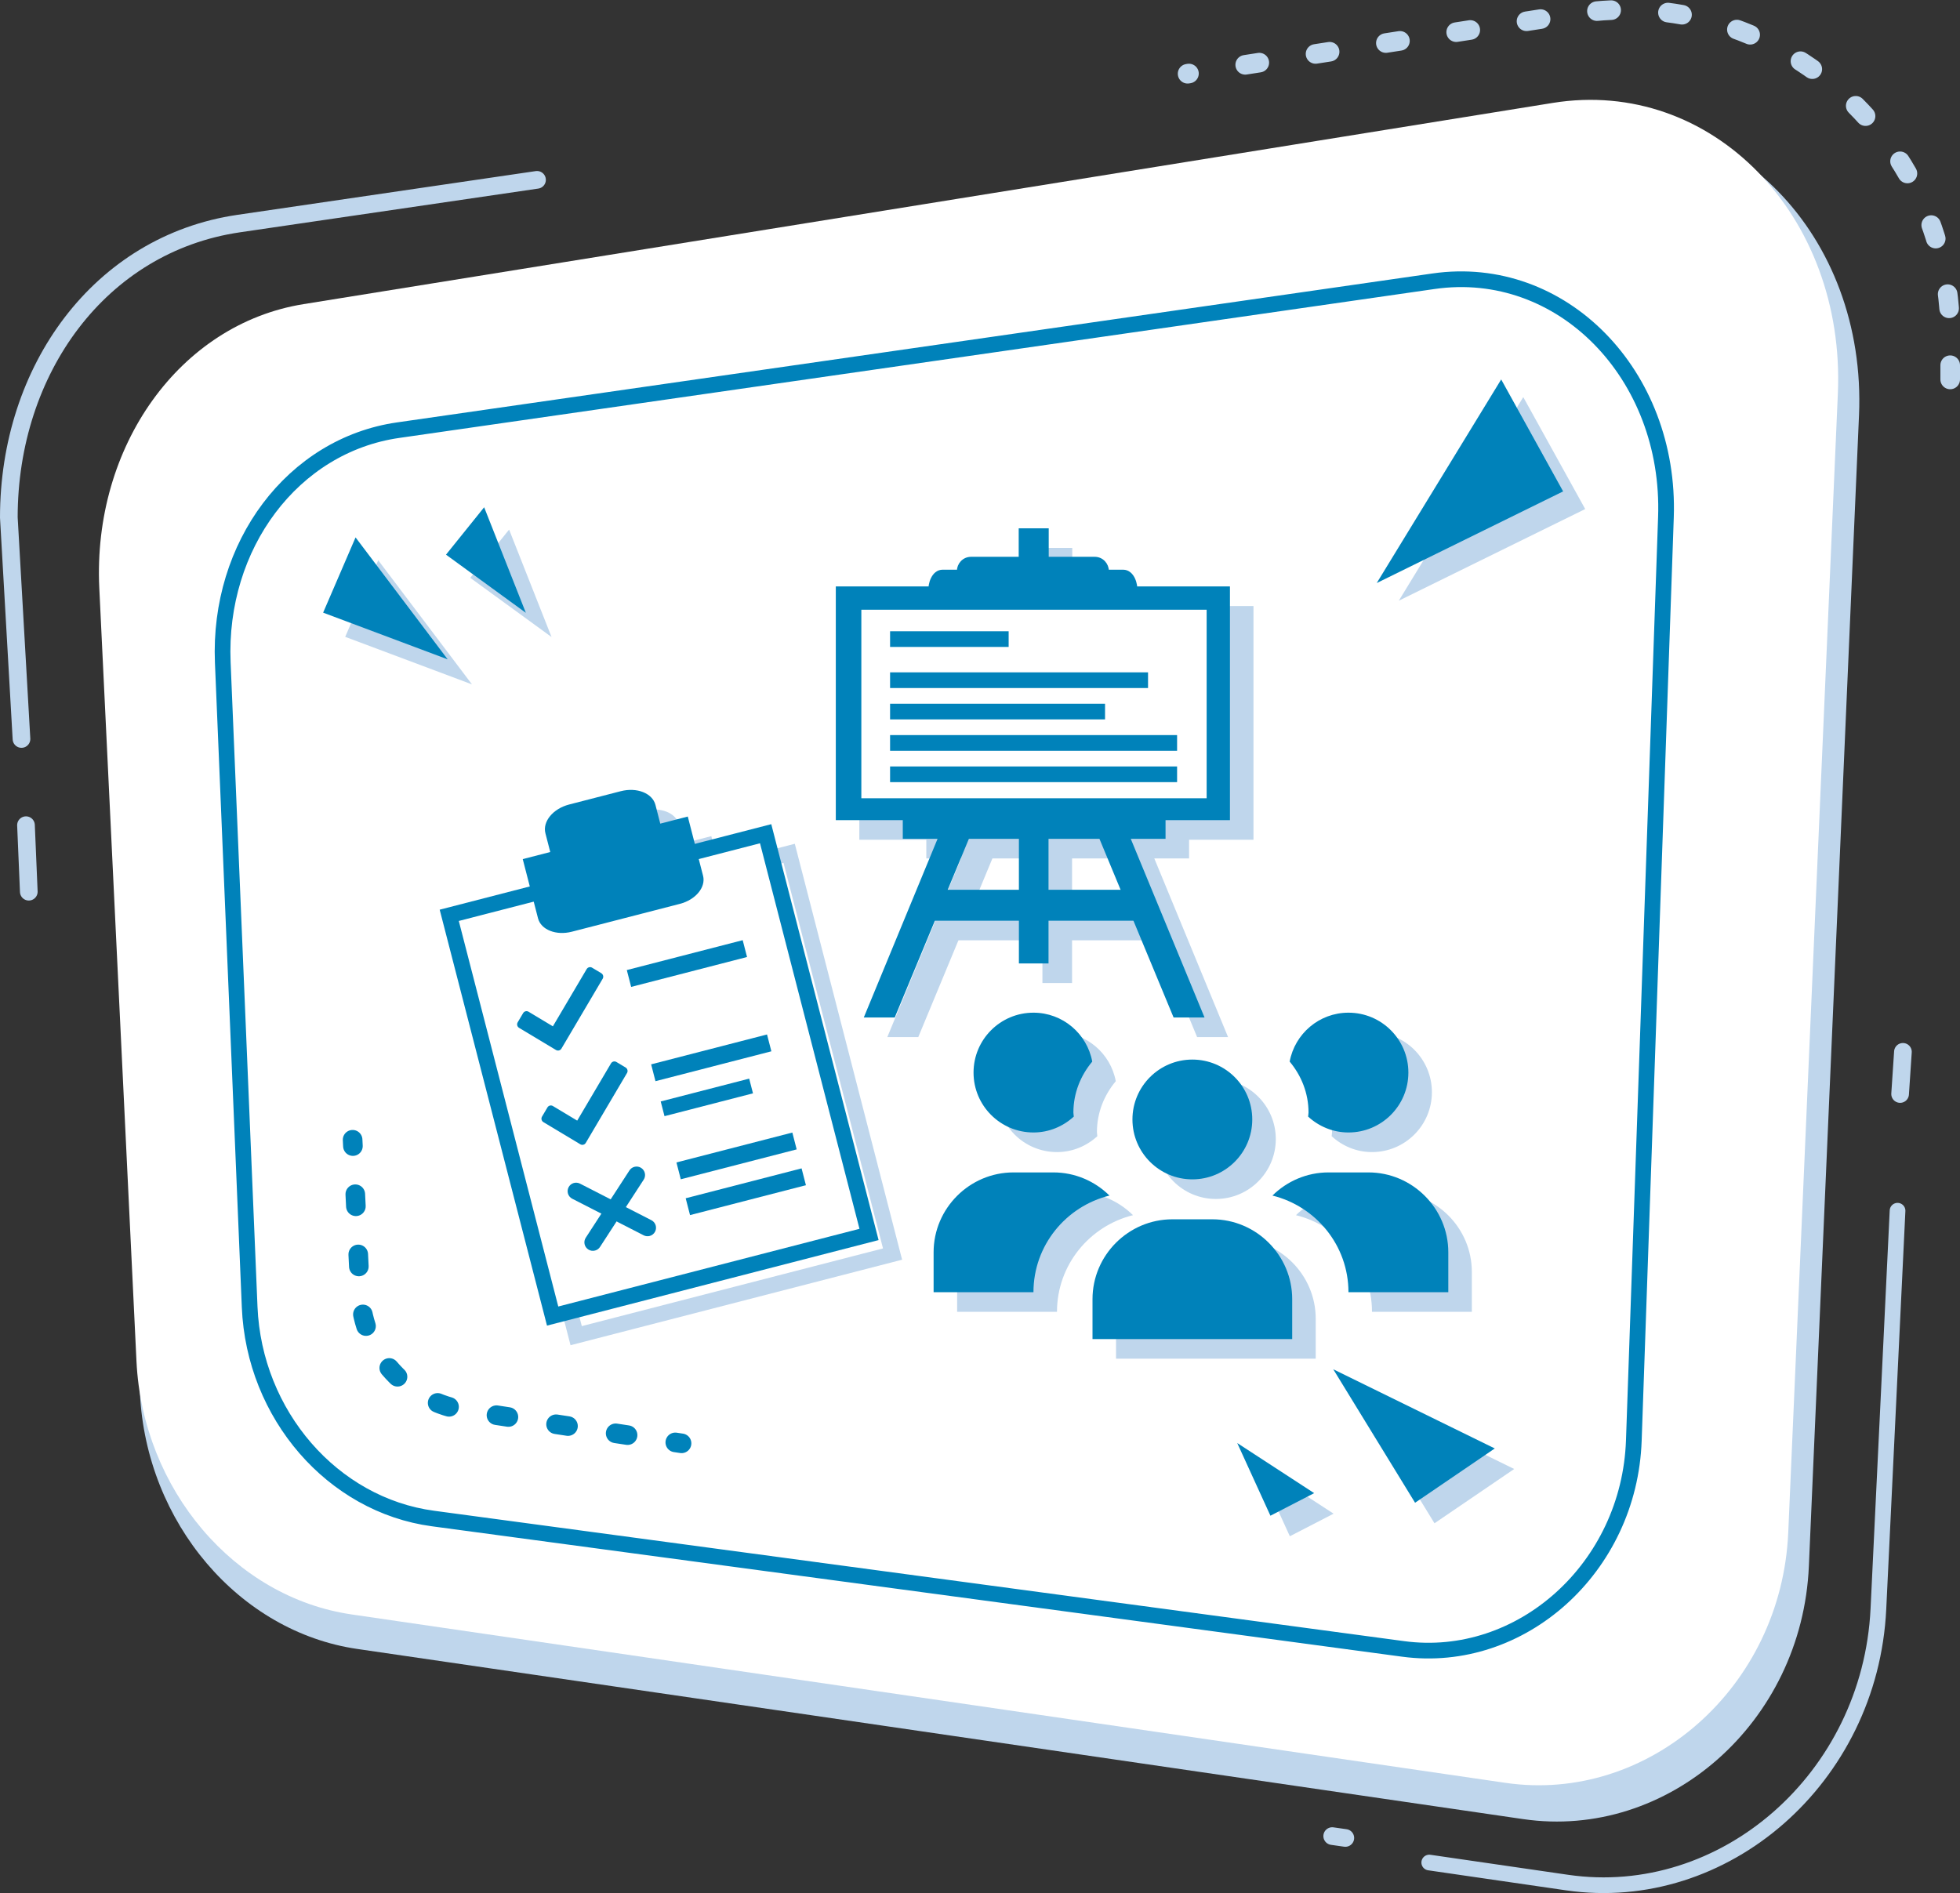 <?xml version="1.0" encoding="UTF-8"?>
<svg xmlns="http://www.w3.org/2000/svg" viewBox="0 0 499.782 482.804">
  <rect x="0" y="0" width="499.782" height="482.804" fill="#333333" stroke="none"/>
  <defs>
    <style>
      .cls-1 {
        stroke-width: 4.434px;
      }

      .cls-1, .cls-2, .cls-3, .cls-4, .cls-5, .cls-6, .cls-7, .cls-8, .cls-9, .cls-10, .cls-11, .cls-12, .cls-13, .cls-14, .cls-15, .cls-16 {
        stroke-miterlimit: 10;
      }

      .cls-1, .cls-2, .cls-4, .cls-17, .cls-5, .cls-7, .cls-9, .cls-10, .cls-11, .cls-16 {
        stroke: #0082ba;
      }

      .cls-1, .cls-3, .cls-4, .cls-17, .cls-6, .cls-7, .cls-8, .cls-11, .cls-14, .cls-16 {
        fill: none;
      }

      .cls-2, .cls-18 {
        fill: #fff;
      }

      .cls-2, .cls-3, .cls-17, .cls-8, .cls-16 {
        stroke-width: 4px;
      }

      .cls-3, .cls-4, .cls-6, .cls-7, .cls-14 {
        stroke-linecap: round;
      }

      .cls-3, .cls-6, .cls-8, .cls-12, .cls-13, .cls-14, .cls-15 {
        stroke: #bfd6ec;
      }

      .cls-19, .cls-5, .cls-9, .cls-10 {
        fill: #0082ba;
      }

      .cls-4, .cls-7, .cls-14 {
        stroke-width: 5px;
      }

      .cls-17 {
        stroke-linejoin: round;
      }

      .cls-20, .cls-12, .cls-13, .cls-15 {
        fill: #bfd6ec;
      }

      .cls-5, .cls-13 {
        stroke-width: .657px;
      }

      .cls-6 {
        stroke-width: 4.504px;
      }

      .cls-7 {
        stroke-dasharray: 0 0 3.074 12.295;
      }

      .cls-9, .cls-15 {
        stroke-width: .645px;
      }

      .cls-10, .cls-12 {
        stroke-width: .559px;
      }

      .cls-11 {
        stroke-width: 3.874px;
      }

      .cls-14 {
        stroke-dasharray: 0 0 3.629 14.517;
      }
    </style>
  </defs>
  <g id="Ebene_1" data-name="Ebene 1"/>
  <g id="Ebene_2" data-name="Ebene 2">
    <g id="kasten">
      <g id="Mitte_schatten" data-name="Mitte schatten">
        <path class="cls-20" d="M91.088,420.545l135.222,19.739,64.578,9.427,97.495,14.232c36.885,5.384,71.124-24.588,72.862-64.493l12.784-293.503c2.002-45.954-32.603-81.486-73.446-74.906L78.691,82.903c-31.901,5.14-54.342,36.677-52.587,73.18l9.578,199.209c1.591,33.088,25.29,60.857,55.406,65.254Z"/>
      </g>
      <g id="Mitte">
        <g>
          <path class="cls-6" d="M136.934,45.865l-76.081,11.157C25.454,62.213,2.252,94.304,2.252,131.968l3.226,56.5"/>
          <g>
            <path class="cls-18" d="M89.636,411.742l133.831,19.536,63.913,9.33,96.492,14.086c36.506,5.329,70.392-24.336,72.113-63.83l12.652-290.484c1.981-45.481-32.268-80.648-72.691-74.135L77.367,77.572c-31.573,5.087-53.783,36.3-52.046,72.427l9.479,197.16c1.574,32.747,25.029,60.231,54.836,64.583Z"/>
            <path class="cls-17" d="M110.374,387.277l58.965,7.927,134.373,18.065,54.08,7.271c30.104,4.047,57.691-20.713,58.819-53.156l8.188-235.49c1.265-36.379-26.575-64.87-59.252-60.169L101.495,109.714c-26.816,3.858-45.935,29.37-44.689,59.244l6.855,164.377c1.148,27.524,21.164,50.507,46.713,53.942Z"/>
          </g>
          <line class="cls-6" x1="6.626" y1="210.453" x2="7.343" y2="227.419"/>
          <line class="cls-6" x1="484.511" y1="279.016" x2="485.228" y2="268.263"/>
          <line class="cls-6" x1="339.7" y1="468.274" x2="343.046" y2="468.751"/>
          <g>
            <polygon class="cls-20" points="120.35 174.545 88.024 162.422 96.443 142.892 120.35 174.545"/>
            <polygon class="cls-20" points="140.637 162.464 119.914 147.371 129.816 135.068 140.637 162.464"/>
            <polygon class="cls-20" points="344.923 354.456 365.783 388.497 386.109 374.651 344.923 354.456"/>
            <polygon class="cls-20" points="356.682 153.203 404.213 129.829 388.42 101.277 356.682 153.203"/>
            <polygon class="cls-20" points="320.435 373.268 328.9 391.805 340.054 386.047 320.435 373.268"/>
          </g>
          <polygon class="cls-19" points="114.155 168.159 82.395 156.249 90.665 137.06 114.155 168.159"/>
          <polygon class="cls-19" points="134.086 156.29 113.726 141.461 123.454 129.374 134.086 156.29"/>
          <polygon class="cls-19" points="339.969 349.218 360.83 383.258 381.156 369.413 339.969 349.218"/>
          <polygon class="cls-19" points="351.052 148.7 398.583 125.325 382.79 96.773 351.052 148.7"/>
          <polygon class="cls-19" points="315.482 368.03 323.946 386.566 335.101 380.808 315.482 368.03"/>
          <g>
            <line class="cls-4" x1="89.913" y1="290.684" x2="89.992" y2="292.295"/>
            <path class="cls-7" d="M90.596,304.576l1.253,25.486c.747,15.204,12.239,27.71,27.326,29.738l46.941,7.141"/>
            <line class="cls-4" x1="172.194" y1="367.865" x2="173.789" y2="368.107"/>
          </g>
          <path class="cls-14" d="M497.282,96.773v-11.371c0-50.831-45.335-89.686-95.567-81.908l-98.888,15.312"/>
          <path class="cls-3" d="M364.446,475.019l35.137,5.108c40.015,5.817,77.315-26.582,79.392-69.781l4.883-101.566"/>
        </g>
      </g>
    </g>
    <g id="tagung_ausrichten" data-name="tagung ausrichten">
      <g>
        <rect class="cls-20" x="219.124" y="154.562" width="100.5" height="59.607"/>
        <g>
          <rect class="cls-12" x="266.09" y="216.867" width="6.994" height="33.57"/>
          <polygon class="cls-15" points="240.144 239.497 300.458 239.497 298.735 232.254 242.059 232.254 240.144 239.497"/>
          <polygon class="cls-12" points="226.678 264.217 246.226 216.867 253.61 216.867 233.965 264.217 226.678 264.217"/>
          <polygon class="cls-12" points="312.727 264.217 293.18 216.867 285.796 216.867 305.441 264.217 312.727 264.217"/>
          <rect class="cls-13" x="236.531" y="212.001" width="66.343" height="6.605"/>
        </g>
        <path class="cls-13" d="M292.365,150.621h-3.941c0-1.642-1.314-3.284-3.284-3.284h-31.529c-1.971,0-3.284,1.642-3.284,3.284h-3.941c-2.627,0-3.486,3.584-3.284,4.926h52.549c.202-1.343-.657-4.926-3.284-4.926Z"/>
        <rect class="cls-13" x="266.09" y="140.068" width="6.994" height="10.222"/>
      </g>
      <g>
        <g>
          <path class="cls-20" d="M288.905,309.918c-3.685-3.642-8.734-5.906-14.292-5.906h-10.184c-11.202,0-20.368,9.165-20.368,20.368v10.184h25.461c0-11.935,8.286-21.904,19.384-24.646Z"/>
          <path class="cls-20" d="M279.705,288.735c0-4.96,1.852-9.451,4.81-12.987-1.319-7.094-7.518-12.474-14.994-12.474-8.437,0-15.276,6.839-15.276,15.276s6.839,15.276,15.276,15.276c3.979,0,7.57-1.558,10.289-4.052-.018-.352-.105-.684-.105-1.041Z"/>
        </g>
        <g>
          <path class="cls-20" d="M330.461,309.918c3.685-3.642,8.734-5.906,14.292-5.906h10.184c11.202,0,20.368,9.165,20.368,20.368v10.184h-25.461c0-11.935-8.286-21.904-19.384-24.646Z"/>
          <path class="cls-20" d="M339.662,288.735c0-4.96-1.852-9.451-4.81-12.987,1.319-7.094,7.518-12.474,14.994-12.474,8.437,0,15.276,6.839,15.276,15.276s-6.839,15.276-15.276,15.276c-3.979,0-7.57-1.558-10.289-4.052,.018-.352,.105-.684,.105-1.041Z"/>
        </g>
        <g>
          <path class="cls-20" d="M335.5,346.521h-50.921v-10.184c0-11.203,9.166-20.368,20.368-20.368h10.184c11.203,0,20.368,9.166,20.368,20.368v10.184Z"/>
          <circle class="cls-20" cx="310.039" cy="290.508" r="15.276"/>
        </g>
      </g>
      <g>
        <rect class="cls-8" x="132.413" y="226.366" width="83.319" height="105.549" transform="translate(-64.207 52.329) rotate(-14.465)"/>
        <path class="cls-20" d="M174.365,215.06l-1.233-4.779c-.772-2.991-4.734-4.555-8.849-3.494l-13.151,3.392c-4.116,1.062-6.827,4.347-6.055,7.339l1.233,4.779-7.014,1.809,3.897,15.107c.753,2.918,4.618,4.444,8.632,3.408l27.545-7.105c4.015-1.036,6.659-4.241,5.907-7.159l-3.897-15.107-7.014,1.809Z"/>
      </g>
      <g>
        <g>
          <rect class="cls-19" x="213.124" y="149.562" width="100.5" height="59.607"/>
          <g>
            <rect class="cls-10" x="260.09" y="211.867" width="6.994" height="33.57"/>
            <polygon class="cls-9" points="234.144 234.497 294.458 234.497 292.735 227.254 236.059 227.254 234.144 234.497"/>
            <polygon class="cls-10" points="220.678 259.217 240.226 211.867 247.61 211.867 227.965 259.217 220.678 259.217"/>
            <polygon class="cls-10" points="306.727 259.217 287.18 211.867 279.796 211.867 299.441 259.217 306.727 259.217"/>
            <rect class="cls-5" x="230.531" y="207.001" width="66.343" height="6.605"/>
          </g>
          <path class="cls-5" d="M286.365,145.621h-3.941c0-1.642-1.314-3.284-3.284-3.284h-31.529c-1.971,0-3.284,1.642-3.284,3.284h-3.941c-2.627,0-3.486,3.584-3.284,4.926h52.549c.202-1.343-.657-4.926-3.284-4.926Z"/>
          <rect class="cls-18" x="219.635" y="155.504" width="88.049" height="48.083"/>
          <rect class="cls-5" x="260.09" y="135.068" width="6.994" height="10.222"/>
        </g>
        <line class="cls-16" x1="226.962" y1="162.994" x2="257.196" y2="162.994"/>
        <line class="cls-16" x1="226.962" y1="173.476" x2="292.739" y2="173.476"/>
        <line class="cls-16" x1="226.962" y1="181.476" x2="281.776" y2="181.476"/>
        <line class="cls-16" x1="226.962" y1="189.476" x2="300.147" y2="189.476"/>
        <line class="cls-16" x1="226.962" y1="197.476" x2="300.147" y2="197.476"/>
      </g>
      <g>
        <g>
          <path class="cls-19" d="M282.905,304.918c-3.685-3.642-8.734-5.906-14.292-5.906h-10.184c-11.202,0-20.368,9.165-20.368,20.368v10.184h25.461c0-11.935,8.286-21.904,19.384-24.646Z"/>
          <path class="cls-19" d="M273.705,283.735c0-4.96,1.852-9.451,4.81-12.987-1.319-7.094-7.518-12.474-14.994-12.474-8.437,0-15.276,6.839-15.276,15.276s6.839,15.276,15.276,15.276c3.979,0,7.57-1.558,10.289-4.052-.018-.352-.105-.684-.105-1.041Z"/>
        </g>
        <g>
          <path class="cls-19" d="M324.461,304.918c3.685-3.642,8.734-5.906,14.292-5.906h10.184c11.202,0,20.368,9.165,20.368,20.368v10.184h-25.461c0-11.935-8.286-21.904-19.384-24.646Z"/>
          <path class="cls-19" d="M333.662,283.735c0-4.96-1.852-9.451-4.81-12.987,1.319-7.094,7.518-12.474,14.994-12.474,8.437,0,15.276,6.839,15.276,15.276s-6.839,15.276-15.276,15.276c-3.979,0-7.57-1.558-10.289-4.052,.018-.352,.105-.684,.105-1.041Z"/>
        </g>
        <g>
          <path class="cls-19" d="M329.5,341.521h-50.921v-10.184c0-11.203,9.166-20.368,20.368-20.368h10.184c11.203,0,20.368,9.166,20.368,20.368v10.184Z"/>
          <circle class="cls-19" cx="304.039" cy="285.508" r="15.276"/>
        </g>
      </g>
      <g>
        <rect class="cls-2" x="126.413" y="221.366" width="83.319" height="105.549" transform="translate(-63.148 50.671) rotate(-14.465)"/>
        <path class="cls-19" d="M168.365,210.06l-1.233-4.779c-.772-2.991-4.734-4.555-8.849-3.494l-13.151,3.392c-4.116,1.062-6.827,4.347-6.055,7.339l1.233,4.779-7.014,1.809,3.897,15.107c.753,2.918,4.618,4.444,8.632,3.408l27.545-7.105c4.015-1.036,6.659-4.241,5.907-7.159l-3.897-15.107-7.014,1.809Z"/>
        <line class="cls-1" x1="160.385" y1="249.551" x2="189.935" y2="241.928"/>
        <path class="cls-19" d="M153.68,249.611l-10.519,17.824c-.285,.487-.91,.643-1.392,.354l-9.409-5.649c-.484-.294-.643-.921-.355-1.409l1.385-2.343c.285-.487,.908-.648,1.395-.354l6.195,3.72,8.615-14.596c.285-.487,.911-.649,1.392-.354l2.337,1.4c.481,.295,.643,.921,.358,1.408Z"/>
        <line class="cls-1" x1="166.588" y1="273.598" x2="196.138" y2="265.976"/>
        <line class="cls-11" x1="168.959" y1="282.789" x2="191.52" y2="276.969"/>
        <path class="cls-19" d="M159.883,273.659l-10.519,17.824c-.285,.487-.91,.643-1.392,.354l-9.409-5.649c-.484-.294-.643-.921-.355-1.409l1.385-2.343c.285-.487,.908-.648,1.395-.354l6.195,3.72,8.615-14.596c.285-.487,.911-.649,1.392-.354l2.337,1.4c.481,.295,.643,.921,.358,1.408Z"/>
        <line class="cls-1" x1="173.041" y1="298.615" x2="202.591" y2="290.992"/>
        <line class="cls-1" x1="175.398" y1="307.75" x2="204.948" y2="300.127"/>
        <g>
          <path class="cls-19" d="M151.736,318.938c-.571,.152-1.202,.071-1.737-.276-1.003-.651-1.288-1.991-.637-2.994l11.142-17.166c.65-1.002,1.99-1.288,2.994-.637,1.003,.651,1.288,1.991,.637,2.994l-11.142,17.166c-.304,.467-.757,.779-1.257,.912Z"/>
          <path class="cls-19" d="M165.674,315.218c.571-.152,1.078-.537,1.369-1.105,.545-1.064,.124-2.368-.94-2.913l-18.214-9.331c-1.063-.545-2.367-.125-2.913,.94-.545,1.064-.124,2.368,.94,2.913l18.214,9.331c.496,.254,1.045,.298,1.544,.165Z"/>
        </g>
      </g>
    </g>
  </g>
</svg>
